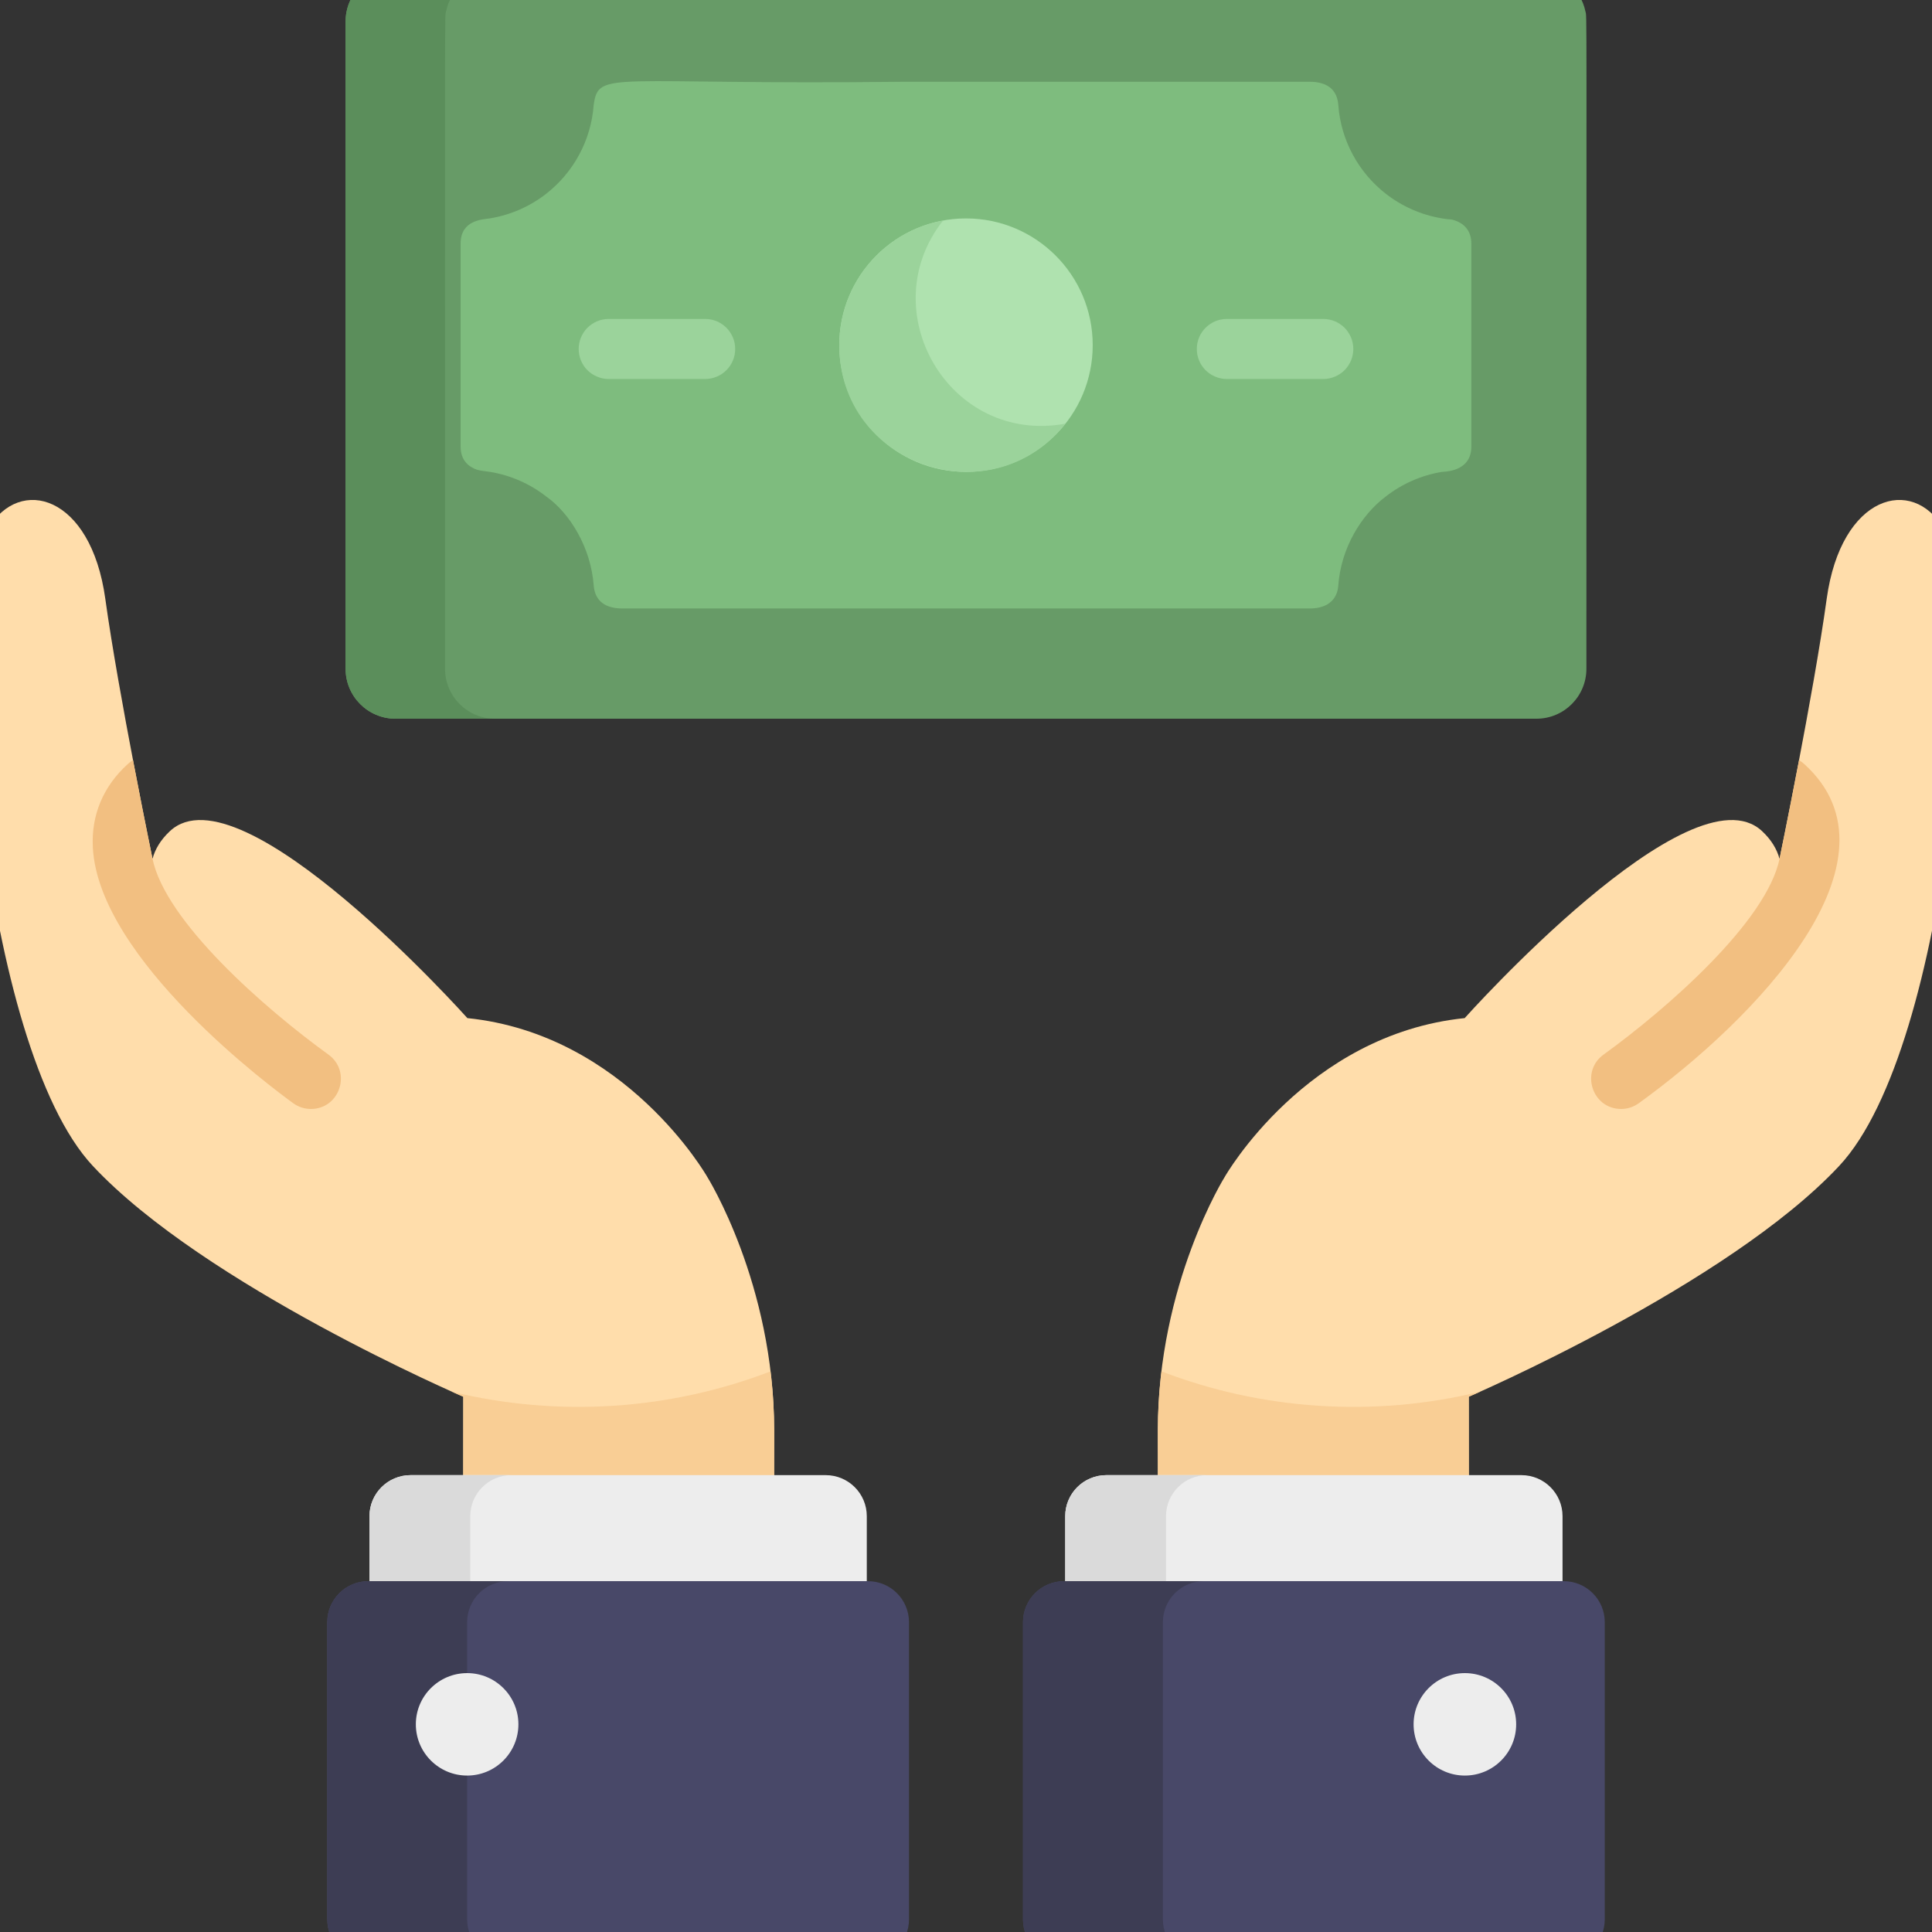 <svg width="34" height="34" viewBox="0 0 34 34" fill="none" xmlns="http://www.w3.org/2000/svg">
<rect x="0" y="0" width="34" height="34" fill="#333333" stroke="none"/>
<g clip-path="url(#clip0_2003_101)">
<path d="M-0.207 9.305C0.343 8.368 1.599 8.704 1.853 10.537C2.087 12.227 2.684 15.113 2.684 15.113L2.684 15.114C2.729 14.945 2.826 14.78 2.991 14.626C4.242 13.459 8.225 17.917 8.225 17.917C11.018 18.203 12.444 20.707 12.444 20.707C12.444 20.707 13.624 22.586 13.624 25.177V26.102H8.152L8.153 24.58C8.153 24.58 3.601 22.624 1.633 20.518C-0.336 18.412 -0.922 10.524 -0.207 9.305Z" fill="#FFDDAB"/>
<path d="M2.251 13.444C2.278 13.419 2.308 13.397 2.341 13.378C2.451 13.957 2.565 14.536 2.684 15.114L2.684 15.114C2.692 15.086 2.671 15.131 2.682 15.103C2.902 16.215 4.674 17.76 5.78 18.559C6.193 18.857 5.984 19.516 5.471 19.516C5.36 19.516 5.252 19.481 5.162 19.416C4.813 19.164 1.744 16.895 1.634 14.921C1.602 14.349 1.815 13.838 2.251 13.444Z" fill="#F2BF81"/>
<path d="M34.207 9.305C33.657 8.368 32.401 8.704 32.147 10.537C31.914 12.227 31.317 15.113 31.317 15.113L31.317 15.114C31.271 14.945 31.174 14.78 31.009 14.626C29.758 13.459 25.776 17.917 25.776 17.917C22.983 18.203 21.556 20.707 21.556 20.707C21.556 20.707 20.376 22.586 20.376 25.177V26.102H25.849L25.848 24.58C25.848 24.58 30.399 22.624 32.367 20.518C34.336 18.412 34.922 10.524 34.207 9.305Z" fill="#FFDDAB"/>
<path d="M31.75 13.444C31.722 13.419 31.692 13.397 31.66 13.378C31.475 14.35 31.317 15.114 31.317 15.114L31.317 15.114C31.309 15.086 31.329 15.131 31.319 15.103C31.098 16.215 29.326 17.76 28.22 18.559C27.807 18.857 28.017 19.516 28.53 19.516C28.64 19.516 28.748 19.481 28.838 19.416C30.88 17.943 33.615 15.132 31.75 13.444Z" fill="#F2BF81"/>
<path d="M27.901 0.201C27.819 -0.199 27.464 -0.5 27.04 -0.5H6.96C6.473 -0.5 6.082 -0.104 6.082 0.378V11.77C6.082 12.254 6.475 12.648 6.96 12.648H27.04C27.525 12.648 27.918 12.254 27.918 11.77C27.918 -0.402 27.928 0.336 27.901 0.201Z" fill="#679B67"/>
<path d="M7.832 11.77C7.832 -0.489 7.826 0.317 7.85 0.201C7.931 -0.199 8.285 -0.5 8.71 -0.5H6.96C6.473 -0.5 6.082 -0.104 6.082 0.378V11.77C6.082 12.254 6.475 12.648 6.96 12.648H8.71C8.225 12.648 7.832 12.254 7.832 11.77Z" fill="#5B8E5B"/>
<path d="M25.55 3.864C25.549 3.864 25.549 3.864 25.549 3.864C25.49 3.859 25.431 3.852 25.373 3.843H25.372V3.842C25.011 3.782 24.671 3.632 24.383 3.406C24.383 3.406 24.383 3.406 24.383 3.406C23.912 3.037 23.597 2.475 23.552 1.846H23.552C23.529 1.56 23.337 1.439 23.047 1.439H15.888C10.714 1.499 10.537 1.223 10.448 1.846H10.448C10.402 2.48 10.085 3.039 9.617 3.406C9.617 3.406 9.617 3.406 9.617 3.406C9.329 3.632 8.989 3.782 8.628 3.842V3.843C8.492 3.861 8.106 3.871 8.106 4.287V7.86C8.106 8.107 8.254 8.217 8.392 8.266C8.437 8.281 8.592 8.301 8.628 8.305V8.305C8.989 8.365 9.329 8.515 9.617 8.741H9.617C10.032 9.035 10.4 9.641 10.448 10.302H10.448C10.471 10.59 10.668 10.708 10.953 10.708H23.047C23.56 10.708 23.548 10.309 23.552 10.302H23.552C23.599 9.643 23.959 9.06 24.383 8.741H24.383C24.671 8.515 25.011 8.365 25.372 8.305L25.372 8.305C25.386 8.298 25.893 8.321 25.893 7.86V4.287C25.893 4.058 25.764 3.917 25.55 3.864Z" fill="#7EBC7E"/>
<path d="M17 8.304C18.232 8.304 19.23 7.306 19.23 6.074C19.23 4.842 18.232 3.844 17 3.844C15.768 3.844 14.77 4.842 14.77 6.074C14.77 7.306 15.768 8.304 17 8.304Z" fill="#AFE2AF"/>
<path d="M16.597 3.881C15.558 4.071 14.77 4.98 14.77 6.074C14.77 8.192 17.445 9.105 18.749 7.456C16.699 7.83 15.344 5.465 16.597 3.881ZM23.288 6.67H21.59C21.52 6.67 21.452 6.656 21.388 6.629C21.324 6.603 21.265 6.564 21.216 6.515C21.167 6.466 21.128 6.408 21.102 6.344C21.075 6.279 21.062 6.211 21.062 6.141C21.062 6.072 21.075 6.003 21.102 5.939C21.128 5.875 21.167 5.817 21.216 5.768C21.265 5.719 21.324 5.68 21.388 5.653C21.452 5.627 21.52 5.613 21.59 5.613H23.288C23.357 5.613 23.426 5.627 23.49 5.653C23.554 5.68 23.612 5.719 23.662 5.768C23.71 5.817 23.749 5.875 23.776 5.939C23.802 6.003 23.816 6.072 23.816 6.141C23.816 6.211 23.802 6.279 23.776 6.344C23.749 6.408 23.71 6.466 23.662 6.515C23.612 6.564 23.554 6.603 23.49 6.629C23.426 6.656 23.357 6.67 23.288 6.67ZM12.41 6.67H10.712C10.642 6.67 10.574 6.656 10.51 6.629C10.446 6.603 10.387 6.564 10.338 6.515C10.289 6.466 10.25 6.408 10.224 6.344C10.197 6.279 10.184 6.211 10.184 6.141C10.184 6.072 10.197 6.003 10.224 5.939C10.25 5.875 10.289 5.817 10.338 5.768C10.387 5.719 10.446 5.68 10.51 5.653C10.574 5.627 10.642 5.613 10.712 5.613H12.41C12.479 5.613 12.548 5.627 12.612 5.653C12.676 5.68 12.734 5.719 12.784 5.768C12.832 5.817 12.871 5.875 12.898 5.939C12.925 6.003 12.938 6.072 12.938 6.141C12.938 6.211 12.925 6.279 12.898 6.344C12.871 6.408 12.832 6.466 12.784 6.515C12.734 6.564 12.676 6.603 12.612 6.629C12.548 6.656 12.479 6.67 12.41 6.67Z" fill="#9BD39B"/>
<path d="M7.952 24.492C8.081 24.55 8.153 24.58 8.153 24.58L8.152 26.102H13.624C13.614 25.395 13.656 24.93 13.56 24.134C11.8 24.811 9.836 24.95 7.952 24.492ZM26.048 24.492C25.919 24.55 25.848 24.58 25.848 24.58L25.849 26.102H20.376C20.387 25.39 20.345 24.929 20.44 24.134C22.197 24.81 24.161 24.951 26.048 24.492Z" fill="#F9CE95"/>
<path d="M27.498 26.682V28.107H18.746V26.682C18.746 26.284 19.07 25.96 19.469 25.96H26.775C27.174 25.96 27.498 26.284 27.498 26.682ZM6.502 26.682V28.107H15.254V26.682C15.254 26.284 14.931 25.96 14.531 25.96H7.225C6.826 25.96 6.502 26.284 6.502 26.682Z" fill="#EDEDED"/>
<path d="M8.999 25.96H7.225C6.826 25.96 6.502 26.284 6.502 26.682V28.107H8.276V26.682C8.276 26.284 8.6 25.96 8.999 25.96ZM21.243 25.96H19.469C19.07 25.96 18.746 26.284 18.746 26.682V28.107H20.52V26.682C20.52 26.284 20.844 25.96 21.243 25.96Z" fill="#DADADA"/>
<path d="M28.241 33.778V28.547C28.241 28.148 27.917 27.826 27.518 27.826H18.726C18.327 27.826 18.004 28.148 18.003 28.547V33.778C18.003 34.177 18.327 34.5 18.726 34.5H27.518C27.917 34.5 28.241 34.177 28.241 33.778Z" fill="#484868"/>
<path d="M25.779 31.247C26.278 31.247 26.682 30.843 26.682 30.345C26.682 29.848 26.278 29.444 25.779 29.444C25.281 29.444 24.877 29.848 24.877 30.345C24.877 30.843 25.281 31.247 25.779 31.247Z" fill="#EDEDED"/>
<path d="M5.759 33.778V28.547C5.76 28.148 6.083 27.826 6.482 27.826H15.274C15.673 27.826 15.996 28.148 15.997 28.547V33.778C15.997 34.177 15.673 34.5 15.274 34.5H6.482C6.083 34.5 5.759 34.177 5.759 33.778Z" fill="#484868"/>
<path d="M8.221 33.778V28.547C8.222 28.148 8.545 27.826 8.944 27.826H6.482C6.084 27.826 5.76 28.148 5.76 28.547V33.778C5.76 34.177 6.083 34.5 6.483 34.5H8.944C8.545 34.5 8.221 34.177 8.221 33.778ZM20.465 33.778V28.547C20.465 28.148 20.789 27.826 21.188 27.826H18.726C18.327 27.826 18.004 28.148 18.003 28.547V33.778C18.003 34.177 18.327 34.5 18.726 34.5H21.188C20.788 34.5 20.465 34.177 20.465 33.778Z" fill="#3D3D54"/>
<path d="M8.221 29.444C7.723 29.444 7.318 29.848 7.318 30.345C7.318 30.843 7.723 31.247 8.221 31.247C8.719 31.247 9.123 30.843 9.123 30.345C9.123 29.848 8.719 29.444 8.221 29.444Z" fill="#EDEDED"/>
</g>
<defs>
<clipPath id="clip0_2003_101">
<rect width="34" height="34" fill="white"/>
</clipPath>
</defs>
</svg>
